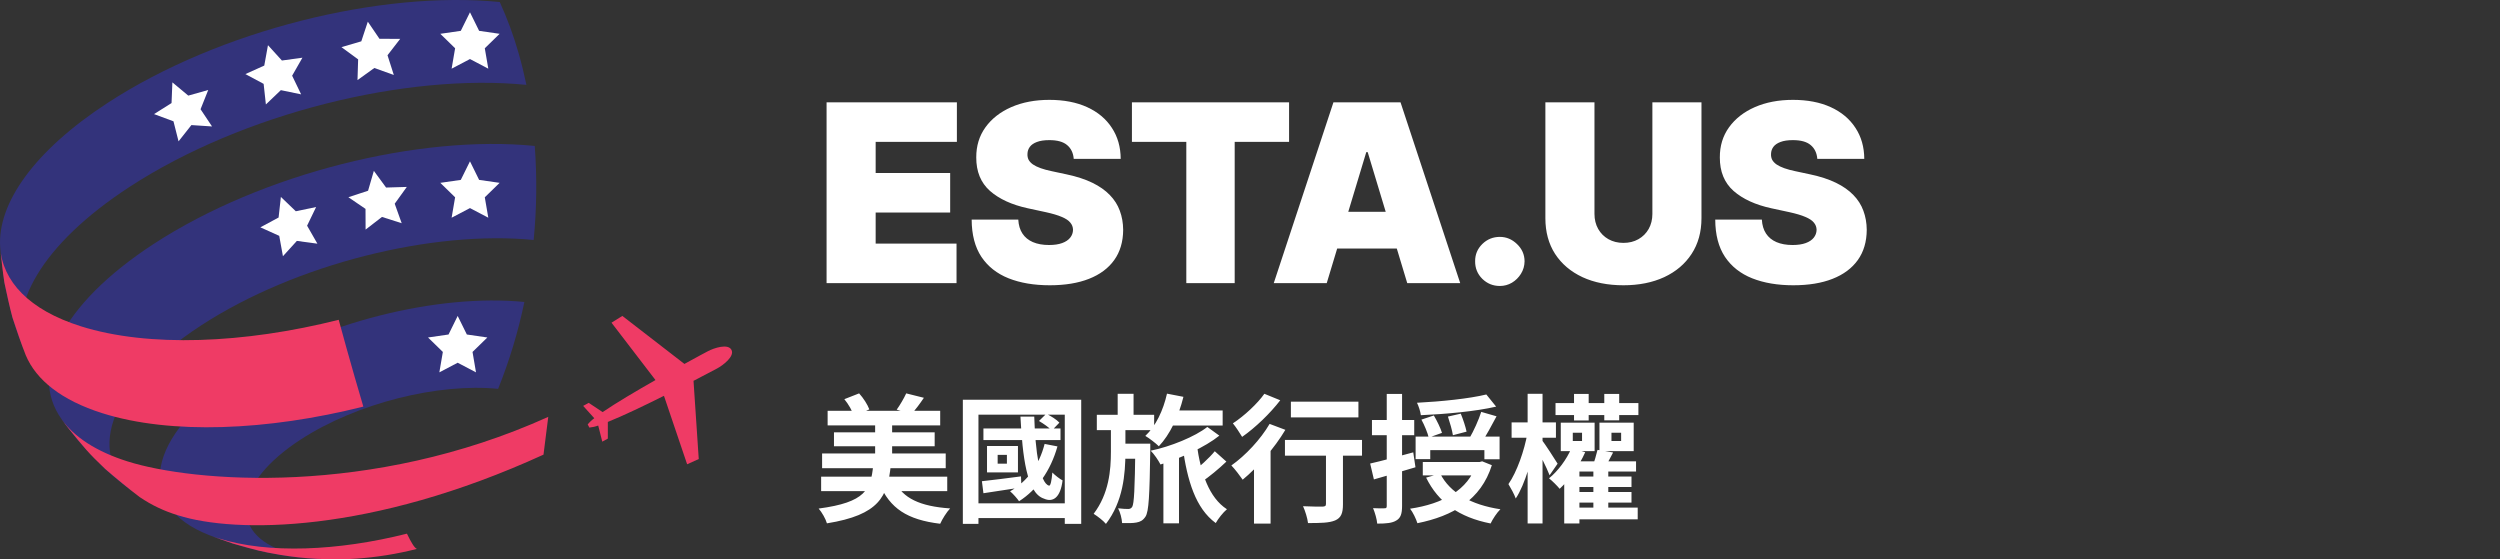 <svg xmlns="http://www.w3.org/2000/svg" width="362" height="81" viewBox="0 0 362 81" fill="none"><rect x="0" y="0" width="362" height="81" fill="#333333" stroke="none"/><path d="M119.688 41V14.818H138.557V20.546H126.795V25.046H137.585V30.773H126.795V35.273H138.506V41H119.688ZM155.476 23C155.407 22.148 155.088 21.483 154.517 21.006C153.954 20.528 153.098 20.29 151.947 20.29C151.214 20.29 150.613 20.379 150.145 20.558C149.684 20.729 149.344 20.963 149.122 21.261C148.9 21.56 148.785 21.901 148.777 22.284C148.76 22.599 148.815 22.885 148.943 23.141C149.079 23.388 149.292 23.614 149.582 23.818C149.872 24.014 150.243 24.193 150.694 24.355C151.146 24.517 151.683 24.662 152.305 24.79L154.453 25.25C155.902 25.557 157.142 25.962 158.173 26.465C159.204 26.967 160.048 27.56 160.704 28.241C161.361 28.915 161.842 29.673 162.149 30.517C162.464 31.361 162.626 32.281 162.635 33.278C162.626 35 162.196 36.457 161.344 37.651C160.491 38.844 159.273 39.751 157.687 40.374C156.111 40.996 154.214 41.307 151.998 41.307C149.723 41.307 147.737 40.97 146.041 40.297C144.354 39.624 143.041 38.588 142.104 37.19C141.175 35.784 140.706 33.986 140.697 31.796H147.447C147.49 32.597 147.69 33.27 148.048 33.815C148.406 34.361 148.909 34.774 149.557 35.055C150.213 35.337 150.993 35.477 151.896 35.477C152.655 35.477 153.29 35.383 153.801 35.196C154.312 35.008 154.7 34.749 154.964 34.416C155.229 34.084 155.365 33.705 155.373 33.278C155.365 32.878 155.233 32.528 154.977 32.23C154.73 31.923 154.321 31.651 153.75 31.412C153.179 31.165 152.407 30.935 151.436 30.722L148.828 30.159C146.51 29.656 144.682 28.817 143.344 27.641C142.014 26.456 141.354 24.841 141.362 22.796C141.354 21.134 141.797 19.68 142.692 18.436C143.595 17.183 144.844 16.207 146.437 15.508C148.04 14.81 149.876 14.46 151.947 14.46C154.061 14.46 155.889 14.814 157.432 15.521C158.974 16.229 160.163 17.226 160.998 18.513C161.842 19.791 162.268 21.287 162.277 23H155.476ZM163.903 20.546V14.818H186.658V20.546H178.783V41H171.778V20.546H163.903ZM192.11 41H184.439L193.081 14.818H202.797L211.439 41H203.769L198.042 22.028H197.837L192.11 41ZM190.678 30.671H205.099V35.989H190.678V30.671ZM217.179 41.409C216.19 41.409 215.342 41.064 214.635 40.374C213.936 39.675 213.591 38.827 213.599 37.83C213.591 36.858 213.936 36.027 214.635 35.337C215.342 34.646 216.19 34.301 217.179 34.301C218.116 34.301 218.943 34.646 219.659 35.337C220.383 36.027 220.75 36.858 220.758 37.83C220.75 38.494 220.575 39.099 220.234 39.645C219.902 40.182 219.467 40.612 218.93 40.936C218.393 41.251 217.809 41.409 217.179 41.409ZM239.265 14.818H246.373V31.591C246.373 33.585 245.896 35.311 244.942 36.769C243.996 38.217 242.675 39.338 240.978 40.131C239.282 40.915 237.314 41.307 235.072 41.307C232.814 41.307 230.836 40.915 229.14 40.131C227.444 39.338 226.123 38.217 225.177 36.769C224.24 35.311 223.771 33.585 223.771 31.591V14.818H230.879V30.977C230.879 31.787 231.058 32.511 231.416 33.151C231.774 33.781 232.268 34.276 232.899 34.633C233.538 34.992 234.263 35.17 235.072 35.17C235.89 35.17 236.615 34.992 237.246 34.633C237.876 34.276 238.371 33.781 238.728 33.151C239.086 32.511 239.265 31.787 239.265 30.977V14.818ZM263.145 23C263.077 22.148 262.757 21.483 262.186 21.006C261.624 20.528 260.767 20.29 259.617 20.29C258.884 20.29 258.283 20.379 257.814 20.558C257.354 20.729 257.013 20.963 256.791 21.261C256.57 21.56 256.455 21.901 256.446 22.284C256.429 22.599 256.485 22.885 256.613 23.141C256.749 23.388 256.962 23.614 257.252 23.818C257.541 24.014 257.912 24.193 258.364 24.355C258.816 24.517 259.353 24.662 259.975 24.79L262.122 25.25C263.571 25.557 264.811 25.962 265.843 26.465C266.874 26.967 267.718 27.56 268.374 28.241C269.03 28.915 269.512 29.673 269.818 30.517C270.134 31.361 270.296 32.281 270.304 33.278C270.296 35 269.865 36.457 269.013 37.651C268.161 38.844 266.942 39.751 265.357 40.374C263.78 40.996 261.884 41.307 259.668 41.307C257.392 41.307 255.407 40.97 253.711 40.297C252.023 39.624 250.711 38.588 249.773 37.19C248.844 35.784 248.375 33.986 248.367 31.796H255.117C255.159 32.597 255.36 33.27 255.718 33.815C256.076 34.361 256.578 34.774 257.226 35.055C257.882 35.337 258.662 35.477 259.566 35.477C260.324 35.477 260.959 35.383 261.47 35.196C261.982 35.008 262.37 34.749 262.634 34.416C262.898 34.084 263.034 33.705 263.043 33.278C263.034 32.878 262.902 32.528 262.647 32.23C262.399 31.923 261.99 31.651 261.419 31.412C260.848 31.165 260.077 30.935 259.105 30.722L256.497 30.159C254.179 29.656 252.351 28.817 251.013 27.641C249.684 26.456 249.023 24.841 249.032 22.796C249.023 21.134 249.466 19.68 250.361 18.436C251.265 17.183 252.513 16.207 254.107 15.508C255.709 14.81 257.546 14.46 259.617 14.46C261.73 14.46 263.559 14.814 265.101 15.521C266.644 16.229 267.833 17.226 268.668 18.513C269.512 19.791 269.938 21.287 269.946 23H263.145Z" fill="white"></path><path d="M119.84 59.48V61.6H136.14V59.48H119.84ZM120.76 62.6V64.62H135.34V62.6H120.76ZM119.04 65.66V67.8H136.94V65.66H119.04ZM118.9 69.02V71.12H137.16V69.02H118.9ZM126.72 60.8V67.36H129.18V60.8H126.72ZM122.26 57.8C122.86 58.52 123.44 59.54 123.64 60.24L125.88 59.28C125.62 58.58 125.02 57.64 124.4 56.96L122.26 57.8ZM131.22 56.96C130.9 57.66 130.32 58.66 129.84 59.32L132.02 59.94C132.52 59.36 133.16 58.52 133.78 57.6L131.22 56.96ZM126.44 67.42C126.08 70.86 125.36 72.74 118.54 73.64C119 74.16 119.56 75.14 119.74 75.78C127.32 74.56 128.52 71.88 128.98 67.42H126.44ZM129.54 69.66L127.34 70.04C128.86 73.6 131.34 75.26 136.14 75.84C136.44 75.16 137.08 74.14 137.58 73.62C133.24 73.32 130.72 72.16 129.54 69.66ZM142.4 62.04V63.72H153.56V62.04H142.4ZM150.44 60.96C151.1 61.34 151.9 61.9 152.3 62.34L153.4 61.2C153 60.76 152.18 60.24 151.5 59.92L150.44 60.96ZM151.26 64.28C150.48 67.34 148.76 69.72 146.26 71.14C146.66 71.46 147.32 72.22 147.56 72.58C150.18 70.9 152.12 68.18 153.12 64.64L151.26 64.28ZM142.18 69.68L142.4 71.42C144 71.18 145.96 70.88 147.9 70.58L147.84 68.98C145.74 69.26 143.64 69.52 142.18 69.68ZM144.46 65.86H145.8V67.14H144.46V65.86ZM142.92 64.58V68.4H147.4V64.58H142.92ZM147.76 60.32C148.06 66.08 148.66 71.4 151.16 72.2C152.48 72.8 153.56 72.04 153.86 69.56C153.46 69.36 152.74 68.8 152.38 68.42C152.28 69.6 152.12 70.38 151.9 70.32C150.58 70 149.9 65.3 149.76 60.32H147.76ZM139.42 57.88V75.86H141.68V60.04H154.18V75.86H156.56V57.88H139.42ZM140.84 72.88V75.02H155.48V72.88H140.84ZM169.12 59.44V61.62H177.04V59.44H169.12ZM168.46 65.54V75.78H170.72V65.54H168.46ZM168.98 57C168.44 59.42 167.36 61.7 165.84 63.12C166.4 63.44 167.38 64.2 167.8 64.62C169.38 62.96 170.66 60.32 171.36 57.46L168.98 57ZM173.3 64.4L171.24 64.68C171.92 69.62 173.12 73.6 176.04 75.74C176.38 75.12 177.12 74.18 177.66 73.74C175.06 72.06 173.86 68.46 173.3 64.4ZM175.9 65.34C175.08 66.34 173.62 67.66 172.6 68.42L174 69.78C175.06 69.06 176.48 67.9 177.58 66.84L175.9 65.34ZM158.82 60.06V62.28H167.12V60.06H158.82ZM161.92 64.24V66.42H165.18V64.24H161.92ZM161.84 57.02V60.78H164.14V57.02H161.84ZM164.4 64.24V64.68C164.32 70.84 164.22 72.92 163.94 73.4C163.78 73.62 163.62 73.7 163.36 73.7C163.04 73.7 162.52 73.68 161.9 73.6C162.22 74.2 162.44 75.1 162.48 75.74C163.28 75.76 164.06 75.76 164.56 75.66C165.1 75.56 165.48 75.38 165.86 74.82C166.36 74.08 166.46 71.68 166.56 65.18C166.56 64.9 166.56 64.24 166.56 64.24H164.4ZM160.86 61.48V65.4C160.86 68.08 160.58 71.48 158.36 74.4C158.96 74.78 159.74 75.38 160.14 75.86C162.62 72.62 162.96 68.7 162.96 65.42V61.48H160.86ZM174.82 61.82C173.06 63.22 169.46 64.68 166.62 65.26C167.14 65.78 167.72 66.64 168.04 67.26C170.86 66.4 174.54 64.72 176.56 63.08L174.82 61.82ZM186.92 58.16V60.44H196.7V58.16H186.92ZM192 64.38V72.96C192 73.26 191.88 73.34 191.5 73.36C191.14 73.36 189.82 73.36 188.68 73.3C189 74 189.32 75.04 189.4 75.74C191.2 75.74 192.46 75.72 193.32 75.36C194.2 74.98 194.46 74.3 194.46 73.02V64.38H192ZM186.06 63.7V65.98H197.22V63.7H186.06ZM181.58 66.06V75.82H183.98V64.08L183.68 63.96L181.58 66.06ZM183.84 61.38C182.52 63.64 180.34 65.96 178.3 67.4C178.78 67.88 179.6 68.96 179.94 69.46C182.08 67.7 184.54 64.9 186.12 62.24L183.84 61.38ZM183.08 57.02C182.1 58.42 180.18 60.22 178.52 61.3C178.92 61.78 179.54 62.72 179.86 63.26C181.76 61.94 183.92 59.86 185.38 57.96L183.08 57.02ZM215.22 57.12C212.78 57.72 208.7 58.14 205.18 58.32C205.42 58.8 205.68 59.6 205.74 60.12C209.32 59.96 213.62 59.58 216.64 58.88L215.22 57.12ZM205.82 60.76C206.26 61.56 206.72 62.68 206.88 63.36L208.8 62.68C208.6 62 208.08 60.94 207.62 60.16L205.82 60.76ZM209.66 60.32C209.94 61.18 210.28 62.32 210.38 63.02L212.36 62.5C212.22 61.82 211.86 60.72 211.52 59.9L209.66 60.32ZM214.48 59.64C214.12 60.8 213.38 62.42 212.78 63.44L214.54 64.04C215.2 63.1 215.98 61.62 216.7 60.28L214.48 59.64ZM204.98 63.22V66.48H207.1V65.18H214.94V66.5H217.14V63.22H204.98ZM206.02 66.9V68.84H214.54V66.9H206.02ZM213.8 66.9V67.18C212.6 70.96 208.92 72.96 204.18 73.66C204.58 74.16 205.06 75.16 205.24 75.76C210.4 74.72 214.44 72.38 216.02 67.36L214.62 66.8L214.24 66.9H213.8ZM208.54 68.58L206.5 69.16C208.28 72.76 211.26 74.9 215.84 75.8C216.14 75.16 216.76 74.22 217.26 73.74C213 73.1 209.96 71.36 208.54 68.58ZM198.4 67.12L198.94 69.42C200.7 68.92 202.9 68.28 204.96 67.66L204.64 65.5C202.38 66.12 200 66.76 198.4 67.12ZM198.66 60.82V63.02H204.78V60.82H198.66ZM200.8 57.04V73.26C200.8 73.54 200.72 73.6 200.48 73.6C200.24 73.62 199.54 73.62 198.82 73.58C199.1 74.24 199.38 75.22 199.42 75.82C200.74 75.82 201.6 75.74 202.2 75.36C202.82 75 203.02 74.38 203.02 73.26V57.04H200.8ZM225.24 58.36V60.1H237.24V58.36H225.24ZM227.92 57.04V60.88H230.04V57.04H227.92ZM232.3 57.04V60.86H234.46V57.04H232.3ZM233.34 62.66H234.74V63.86H233.34V62.66ZM231.6 61.2V65.32H236.56V61.2H231.6ZM227.74 62.66H229.08V63.86H227.74V62.66ZM226 61.2V65.32H230.9V61.2H226ZM227.74 69V70.52H236.24V69H227.74ZM227.74 71.24V72.78H236.24V71.24H227.74ZM227.62 73.5V75.2H237.14V73.5H227.62ZM230.72 67.52V74.76H232.88V67.52H230.72ZM228.7 66.8H228.66L226.5 68.98V75.8H228.7V68.28H236.9V66.8H228.7ZM231.32 65.14C231.16 65.84 230.86 66.86 230.58 67.56L232.24 67.98C232.6 67.36 233.1 66.44 233.58 65.52L231.32 65.14ZM227.54 64.9C226.84 66.54 225.6 68.2 224.3 69.26C224.76 69.62 225.52 70.38 225.84 70.78C227.22 69.5 228.66 67.46 229.54 65.48L227.54 64.9ZM218.88 61.16V63.38H225.3V61.16H218.88ZM221.2 57.02V75.8H223.36V57.02H221.2ZM221.18 62.68C220.74 65.22 219.64 68.36 218.42 70.1C218.76 70.66 219.26 71.56 219.48 72.18C220.84 70.14 221.92 66.26 222.46 63.12L221.18 62.68ZM223.24 63.68L222.32 64.6C222.82 65.48 223.96 67.7 224.38 68.82L225.54 67.14C225.2 66.58 223.66 64.2 223.24 63.68Z" fill="white"></path><g clip-path="url(#clip0_519_20)"><path d="M102.48 50.869C102.299 50.965 100.954 51.674 99.081 52.709V52.677L90.117 45.747L88.546 46.725L94.913 55.032C92.142 56.607 89.207 58.338 87.261 59.671L85.248 58.334L84.442 58.773L86.053 60.561C85.697 60.816 85.376 61.118 85.099 61.459L85.34 61.914C85.778 61.871 86.209 61.773 86.621 61.62L87.209 63.951L88.014 63.512V61.096C90.217 60.21 93.29 58.741 96.141 57.315L99.496 67.225L101.179 66.468L100.422 55.165H100.386C102.279 54.187 103.628 53.47 103.805 53.373C104.731 52.878 106.411 51.581 105.911 50.651C105.412 49.721 103.402 50.377 102.48 50.869Z" fill="#EF3B65"></path><path d="M50.465 80.96C47.71 81.008 47.545 81.012 45.942 80.932C44.124 80.839 42.313 80.644 40.517 80.348C38.234 79.967 35.98 79.429 33.772 78.737C32.709 78.359 31.283 77.883 30.236 77.465C19.387 73.192 21.106 63.11 34.529 54.368C46.337 46.677 63.424 42.485 75.929 43.725C75.037 48.023 73.765 52.233 72.127 56.305C63.481 55.447 51.669 58.346 43.51 63.661C33.844 69.959 32.954 77.263 41.536 79.981C44.355 80.871 47.831 81.157 51.576 80.915L50.465 80.976" fill="#33337B"></path><path d="M15.203 67.865C11.981 64.644 11.578 64.213 9.476 61.463L8.932 60.718C4.1 53.981 8.719 44.14 22.259 35.318C37.997 25.066 60.779 19.477 77.431 21.132C77.769 25.667 77.717 30.224 77.274 34.75C62.72 33.304 42.834 38.185 29.097 47.136C15.36 56.087 12.142 66.271 20.205 71.964C18.662 70.78 16.6 69.198 15.183 67.865" fill="#33337B"></path><path d="M1.808 45.98C1.438 44.466 0.93 42.457 0.641 40.927C0.435 39.381 0.145 37.303 0.024 35.765C-0.378 29.475 4.893 21.865 15.61 14.883C31.795 4.341 55.217 -1.405 72.365 0.294C73.461 2.694 74.374 5.173 75.096 7.711C75.526 9.209 75.901 10.739 76.223 12.289C58.862 10.566 35.146 16.384 18.763 27.059C5.977 35.386 0.842 44.591 3.746 51.465C3.129 49.83 2.272 47.659 1.808 45.98Z" fill="#33337B"></path><path d="M40.671 28.517L42.833 30.59L45.773 29.978L44.468 32.68L45.959 35.285L42.986 34.883L40.969 37.102L40.433 34.15L37.699 32.918L40.341 31.496L40.671 28.517Z" fill="white"></path><path d="M54.134 24.74L55.906 27.156L58.906 27.067L57.154 29.499L58.165 32.322L55.31 31.412L52.938 33.244L52.926 30.248L50.445 28.557L53.296 27.619L54.134 24.74Z" fill="white"></path><path d="M68.052 23.358L69.377 26.048L72.345 26.475L70.198 28.569L70.706 31.525L68.052 30.131L65.394 31.525L65.901 28.569L63.755 26.475L66.723 26.048L68.052 23.358Z" fill="white"></path><path d="M66.272 45.747L67.6 48.437L70.569 48.867L68.422 50.961L68.925 53.917L66.272 52.524L63.618 53.917L64.125 50.961L61.978 48.867L64.947 48.437L66.272 45.747Z" fill="white"></path><path d="M24.961 11.927L27.264 13.844L30.152 13.03L29.04 15.817L30.703 18.309L27.715 18.112L25.855 20.467L25.118 17.564L22.303 16.521L24.84 14.923L24.961 11.927Z" fill="white"></path><path d="M38.802 6.543L40.82 8.762L43.792 8.355L42.302 10.961L43.603 13.662L40.667 13.054L38.5 15.124L38.174 12.144L35.532 10.727L38.267 9.495L38.802 6.543Z" fill="white"></path><path d="M53.26 3.137L54.947 5.617L57.947 5.629L56.111 8.001L57.025 10.856L54.202 9.845L51.766 11.597L51.858 8.597L49.442 6.825L52.317 5.984L53.26 3.137Z" fill="white"></path><path d="M68.052 1.776L69.377 4.466L72.345 4.896L70.198 6.99L70.706 9.946L68.052 8.549L65.394 9.946L65.901 6.99L63.755 4.896L66.723 4.466L68.052 1.776Z" fill="white"></path><path d="M58.922 77.275C48.947 79.788 38.822 80.219 31.674 77.96C31.171 77.799 30.695 77.63 30.236 77.448C31.296 77.851 32.697 78.375 33.772 78.721C37.397 79.744 37.759 79.852 40.518 80.332C42.313 80.633 44.124 80.831 45.942 80.924C48.894 81.012 48.894 81.012 50.465 80.952L51.577 80.891C54.544 80.689 57.486 80.217 60.368 79.482C60.034 79.357 59.562 78.604 58.922 77.267" fill="#EF3B65"></path><path d="M79.388 60.363C53.694 71.98 27.977 69.826 18.452 66.806C13.918 65.373 10.752 63.275 8.932 60.73L9.476 61.475C12.412 65.099 12.718 65.501 15.203 67.877C16.672 69.154 18.674 70.805 20.224 71.976C21.935 73.138 23.813 74.03 25.794 74.622C34.11 77.255 53.694 77.271 78.699 65.832L79.388 60.363Z" fill="#EF3B65"></path><path d="M49.047 46.306C35.375 49.753 21.493 50.333 11.699 47.245C4.196 44.873 0.342 40.725 0.02 35.765C0.181 37.315 0.391 39.389 0.636 40.927C0.966 42.449 1.393 44.478 1.804 45.98C2.352 47.635 3.093 49.846 3.741 51.465C5.247 55.028 8.912 57.964 14.796 59.824C24.711 62.965 38.766 62.365 52.611 58.874C52.209 57.501 51.782 56.055 51.351 54.561C50.578 51.875 49.808 49.113 49.043 46.306" fill="#EF3B65"></path></g><defs><clipPath id="clip0_519_20"><rect width="106" height="81" fill="white"></rect></clipPath></defs></svg>